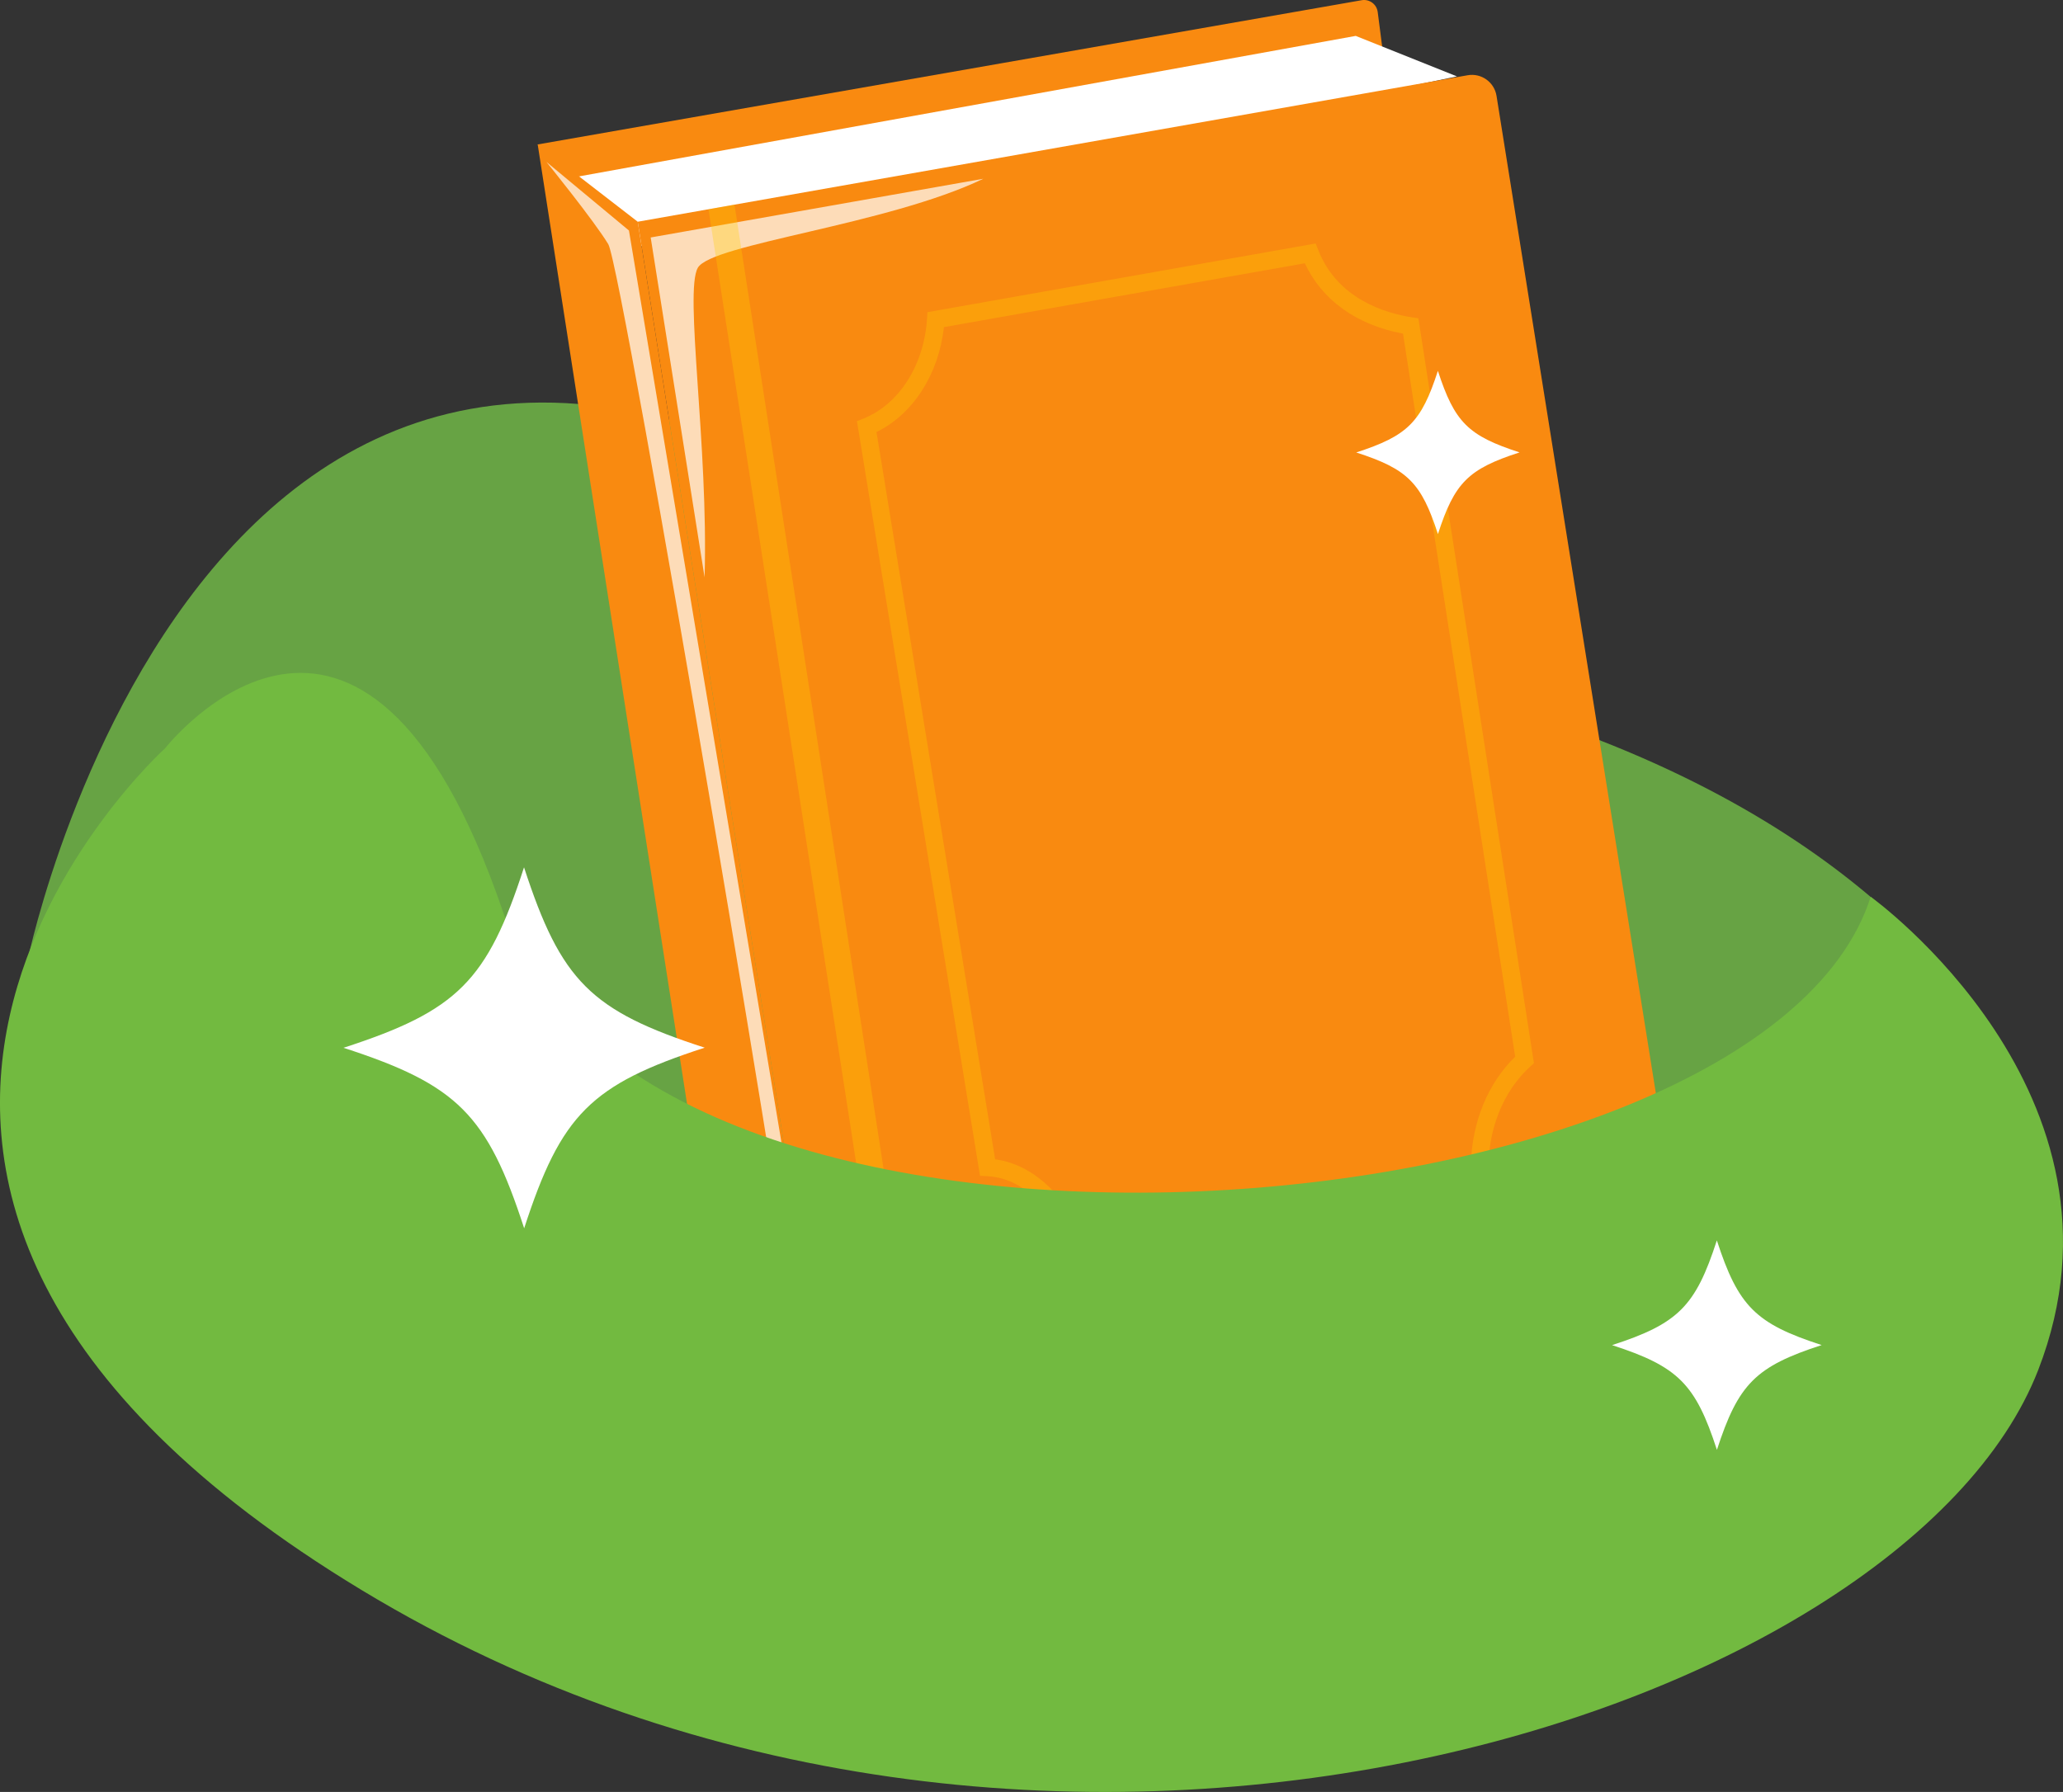 <?xml version="1.0" encoding="utf-8"?>
<!-- Generator: Adobe Illustrator 22.1.0, SVG Export Plug-In . SVG Version: 6.00 Build 0)  -->
<svg version="1.1" id="Режим_ізоляції"
	 xmlns="http://www.w3.org/2000/svg" xmlns:xlink="http://www.w3.org/1999/xlink" x="0px" y="0px" width="88.307px"
	 height="76.718px" viewBox="0 0 88.307 76.718" style="enable-background:new 0 0 88.307 76.718;" xml:space="preserve">
<rect x="0" y="0" width="88.307" height="76.718" fill="#333333" stroke="none"/>
<style type="text/css">
	.st0{fill:#67A344;}
	.st1{fill:#F98A10;}
	.st2{fill:#FFFFFF;}
	.st3{opacity:0.7;}
	.st4{opacity:0.31;}
	.st5{fill:#FFCE00;}
	.st6{fill:#72BA40;}
</style>
<g>
	<path class="st0" d="M87.739,49.328c0,0-5.868-27.557-65.955-21.684S87.739,49.328,87.739,49.328z"/>
	<path class="st0" d="M1.191,41.073c0,0,8.574-41.38,42.263-15.103c0,0,19.539,11.454,29.309,14.149
		c9.77,2.695,11.454,3.032,13.475,7.412L71.752,62.017l-38.068,2.358L1.191,41.073z"/>
	<g>
		<path class="st1" d="M59.255,2.7l-0.282-2.186c-0.043-0.333-0.355-0.563-0.686-0.505L23.016,6.184l1.634,4.385L59.255,2.7z"/>
		<polygon class="st2" points="24.281,7.643 27.298,10.568 62.364,3.271 58.032,1.537 		"/>
		<path class="st1" d="M70.891,54.022l-35.485,6.613L27.298,9.493L62.82,3.222c0.587-0.104,1.145,0.294,1.239,0.882l7.76,48.582
			C71.918,53.308,71.509,53.898,70.891,54.022z"/>
		<g class="st3">
			<path class="st2" d="M29.871,11.464c0.59-1.027,8.092-1.83,12.222-3.811l-14.24,2.514l2.307,14.551
				C30.33,19.106,29.281,12.492,29.871,11.464z"/>
		</g>
		<g class="st4">
			<polygon class="st5" points="39.336,59.837 38.238,60.065 30.326,8.96 31.44,8.762 			"/>
		</g>
		<g class="st4">
			<path class="st5" d="M45.973,53.911l-0.115-0.291c-0.602-1.523-1.865-3.181-3.604-3.264l-0.304-0.015l-0.049-0.3l-5.219-32.009
				l0.28-0.112c1.521-0.61,2.588-2.282,2.719-4.261l0.019-0.294l16.617-2.941l0.113,0.286c0.825,2.093,2.868,2.701,4.012,2.876
				l0.272,0.042l4.946,31.891l-0.15,0.136c-1.161,1.052-1.817,2.678-1.8,4.461l0.003,0.312L45.973,53.911z M42.597,49.633
				c1.823,0.244,3.145,1.852,3.84,3.421l16.526-3.242c0.055-1.799,0.735-3.441,1.894-4.572l-4.801-30.956
				c-1.993-0.375-3.468-1.434-4.203-3.013l-15.448,2.734c-0.222,2.018-1.323,3.729-2.886,4.49L42.597,49.633z"/>
		</g>
		<path class="st1" d="M27.298,9.493l-4.282-3.309l7.855,50.47c0.103,0.868,0.532,1.664,1.199,2.228l3.337,1.752L27.298,9.493z"/>
		<g class="st3">
			<path class="st2" d="M26.922,9.869l-3.53-2.934c0,0,2.03,2.505,2.645,3.519s8.508,47.889,8.236,48.138
				c-0.234,0.214-2.388-0.36-2.294-0.279l3.337,1.752L26.922,9.869z"/>
		</g>
	</g>
	<path class="st6" d="M7.07,32.034c0,0,8.422-10.78,14.486,7.075s53.804,14.107,58.52-0.716c0,0,11.75,8.444,7.172,20.256
		c-5.716,14.751-42.785,26.951-71.757,9.433S7.07,32.034,7.07,32.034z"/>
	<path class="st2" d="M30.164,44.854c-4.871,1.581-6.147,2.862-7.727,7.734c-1.58-4.869-2.862-6.149-7.734-7.729
		c4.871-1.58,6.153-2.856,7.728-7.727C24.015,42.004,25.293,43.278,30.164,44.854z"/>
	<path class="st2" d="M65.045,19.368c-2.203,0.715-2.78,1.294-3.494,3.498c-0.714-2.202-1.294-2.781-3.497-3.495
		c2.203-0.714,2.782-1.292,3.495-3.494C62.265,18.079,62.843,18.656,65.045,19.368z"/>
	<path class="st2" d="M77.977,57.586c-2.826,0.918-3.567,1.661-4.484,4.488c-0.917-2.825-1.661-3.568-4.488-4.485
		c2.826-0.917,3.57-1.657,4.485-4.484C74.409,55.932,75.151,56.671,77.977,57.586z"/>
</g>
</svg>
